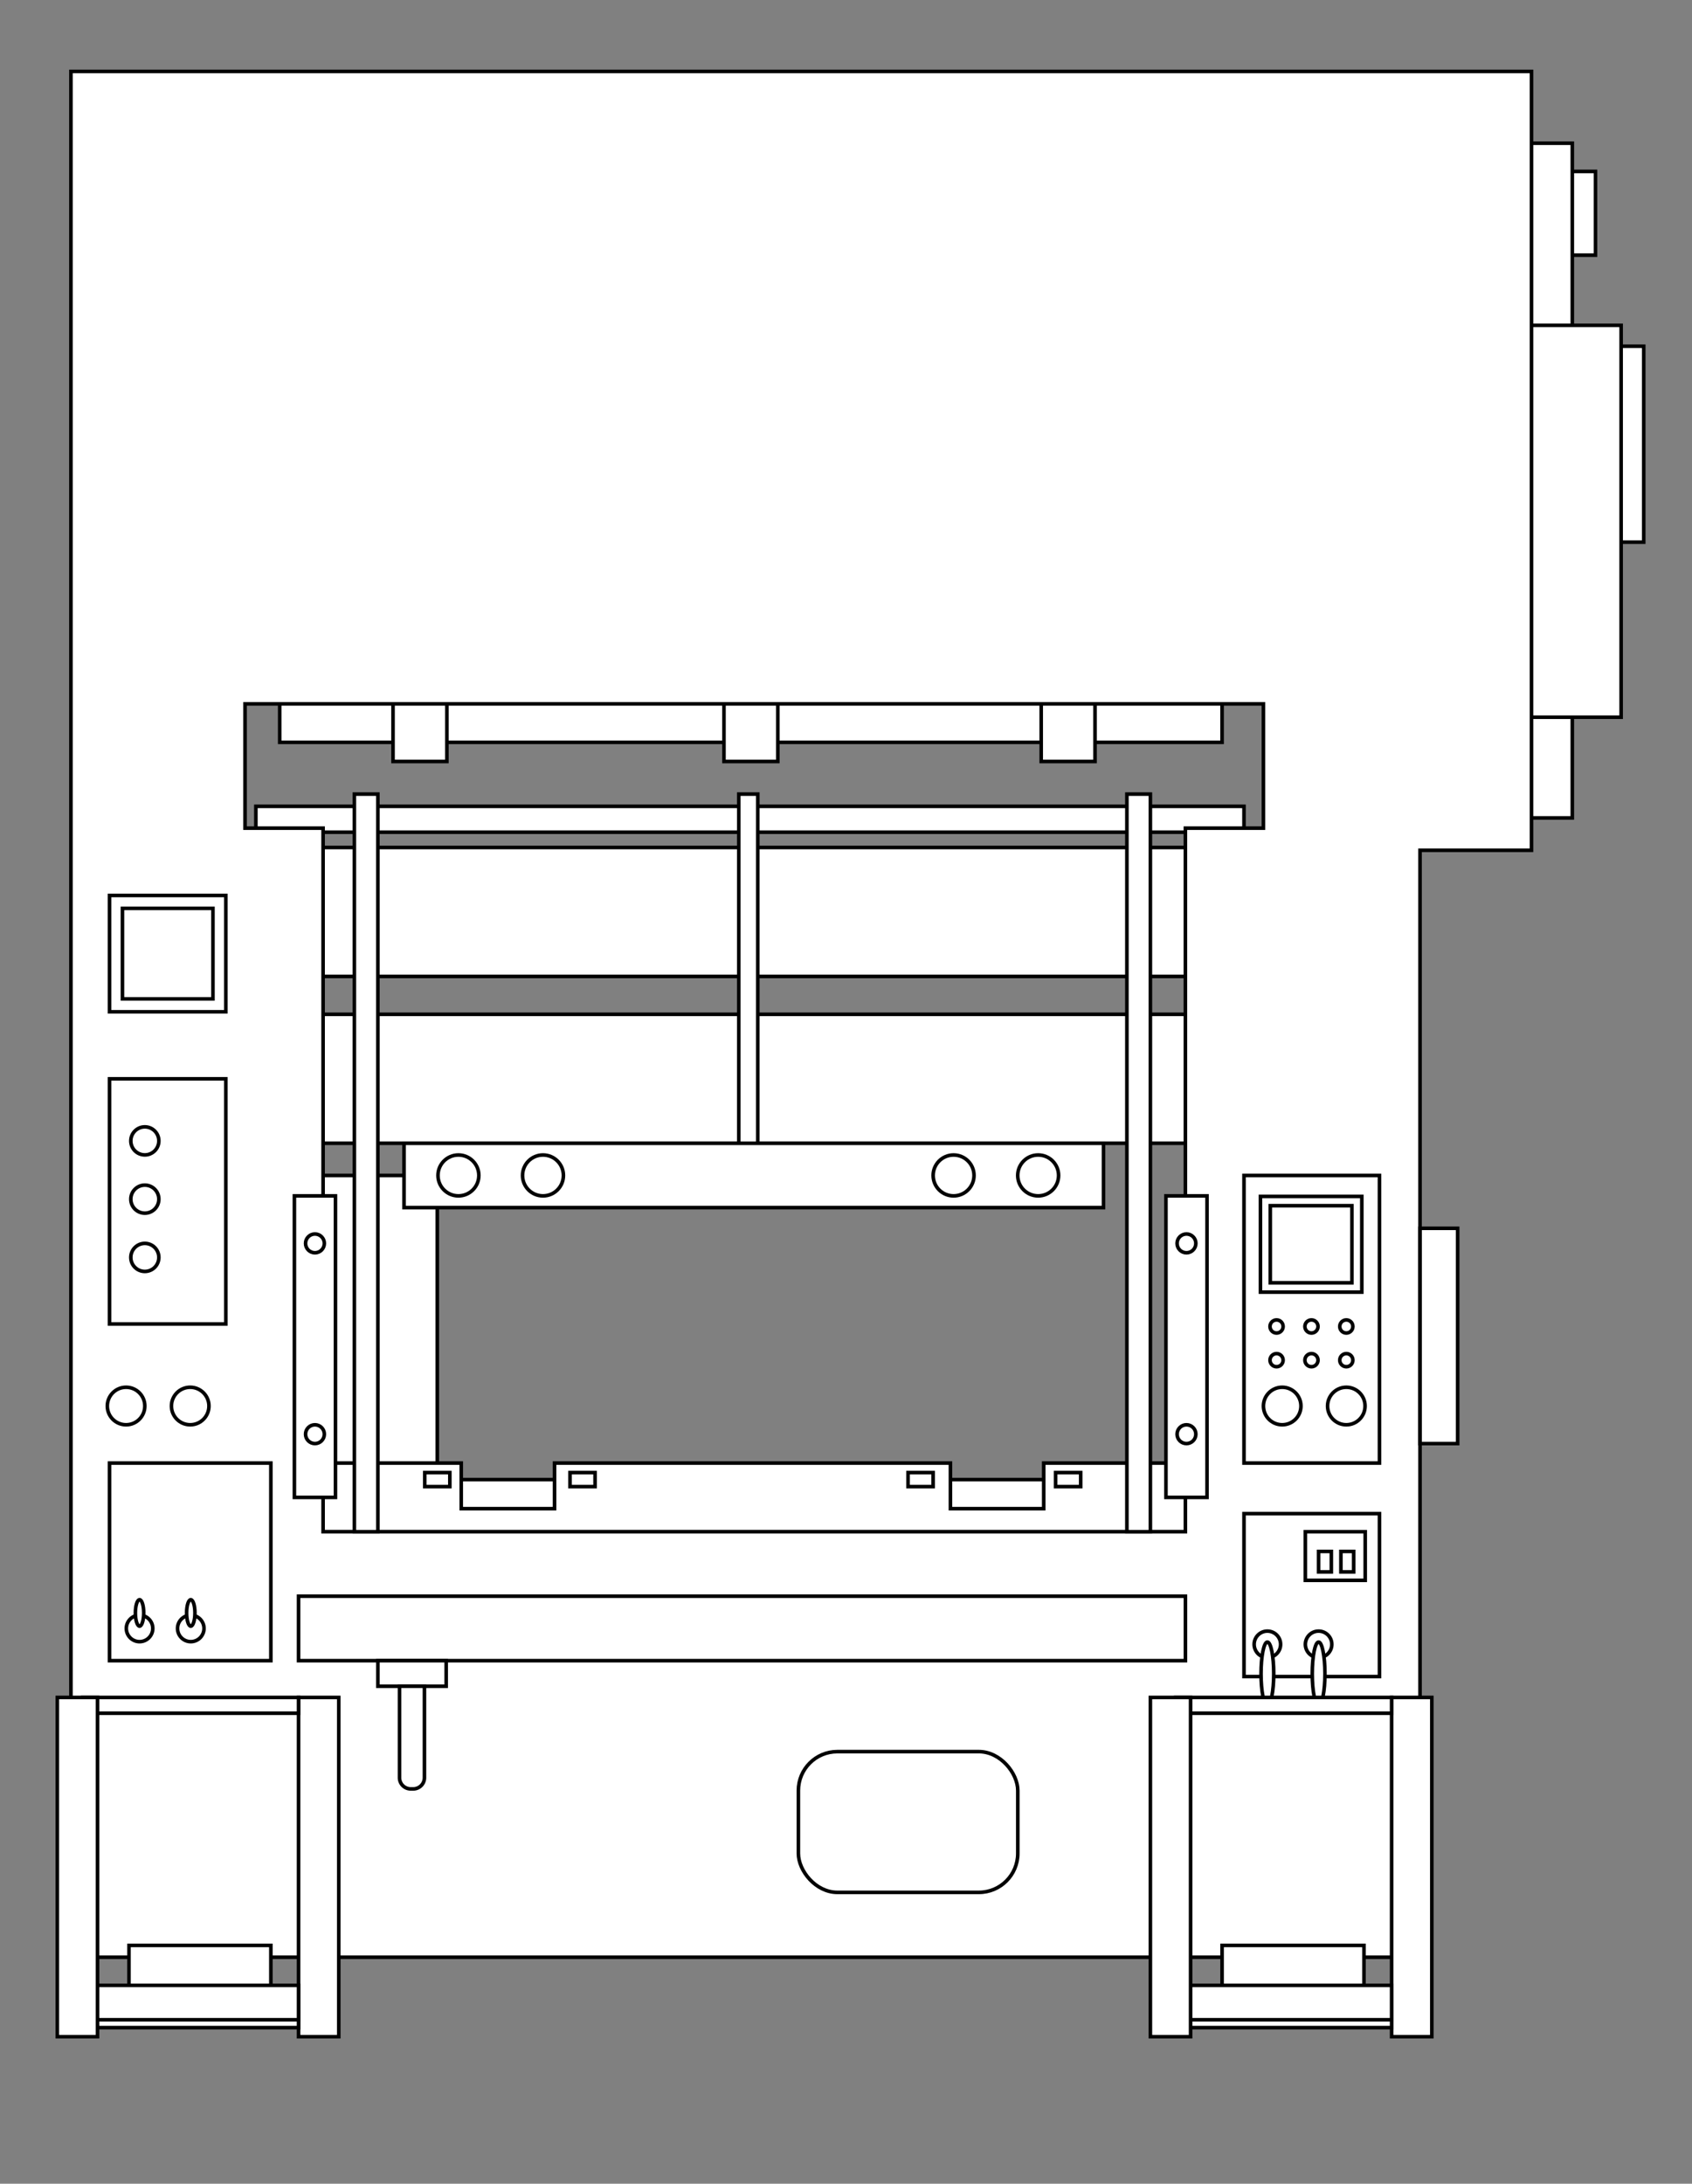 <?xml version="1.0" encoding="UTF-8"?> <svg xmlns="http://www.w3.org/2000/svg" id="Layer_1" data-name="Layer 1" viewBox="0 0 471.75 608.67"><rect x="0" y="0" width="471.75" height="608.67" fill="#808080" stroke="none"/> <defs> <style>.cls-1{fill:#fff;stroke:#000;stroke-miterlimit:10;}</style> </defs> <title>servicess</title> <rect class="cls-1" x="75.52" y="236.22" width="265.21" height="35.94"></rect> <rect class="cls-1" x="71.34" y="224.75" width="275.5" height="7.21"></rect> <rect class="cls-1" x="77.99" y="188.94" width="262.74" height="17.97"></rect> <rect class="cls-1" x="109.58" y="194.28" width="15.01" height="17.97"></rect> <rect class="cls-1" x="290.3" y="194.28" width="15.01" height="17.97"></rect> <rect class="cls-1" x="201.85" y="194.28" width="15.01" height="17.97"></rect> <rect class="cls-1" x="75.52" y="282.72" width="265.21" height="35.94"></rect> <rect class="cls-1" x="205.98" y="221.34" width="5.3" height="108.99"></rect> <rect class="cls-1" x="90.08" y="327.63" width="31.84" height="82.82"></rect> <rect class="cls-1" x="88.84" y="412.41" width="241.66" height="14.53"></rect> <rect class="cls-1" x="430.2" y="47.78" width="14.64" height="23.34"></rect> <rect class="cls-1" x="418.09" y="39.92" width="20.29" height="188.06"></rect> <rect class="cls-1" x="438.38" y="96.51" width="19.91" height="54.61"></rect> <rect class="cls-1" x="418.09" y="90.68" width="33.9" height="109.23"></rect> <polygon class="cls-1" points="291 407.8 291 420.51 264.99 420.51 264.99 407.8 154.61 407.8 154.61 420.51 128.6 420.51 128.6 407.8 88.84 407.8 88.84 426.94 331.96 426.94 331.96 407.8 291 407.8"></polygon> <rect class="cls-1" x="158.92" y="410.45" width="6.99" height="3.92"></rect> <rect class="cls-1" x="118.43" y="410.45" width="6.99" height="3.92"></rect> <rect class="cls-1" x="253.18" y="410.45" width="6.99" height="3.92"></rect> <rect class="cls-1" x="294.32" y="410.45" width="6.99" height="3.92"></rect> <path class="cls-1" d="M19.78,19.91V545.54H395.92V237H427V19.91ZM352.26,230.83H330.5V426.94H90.08V230.83H68.32V196.19H352.26Z"></path> <rect class="cls-1" x="83.24" y="444.91" width="247.27" height="17.97"></rect> <rect class="cls-1" x="105.35" y="462.88" width="19.05" height="7.13"></rect> <path class="cls-1" d="M111.4,470h6.94a0,0,0,0,1,0,0v25.5a3.12,3.12,0,0,1-3.12,3.12h-.71a3.12,3.12,0,0,1-3.12-3.12V470A0,0,0,0,1,111.4,470Z"></path> <rect class="cls-1" x="30.54" y="407.8" width="44.98" height="55.08"></rect> <rect class="cls-1" x="30.54" y="300.7" width="32.43" height="68.34"></rect> <rect class="cls-1" x="346.84" y="327.63" width="37.77" height="80.17"></rect> <rect class="cls-1" x="351.43" y="333.47" width="28.26" height="26.69"></rect> <rect class="cls-1" x="354.17" y="336.06" width="22.76" height="21.5"></rect> <rect class="cls-1" x="82.08" y="333.33" width="11.45" height="84.04"></rect> <rect class="cls-1" x="30.54" y="249.59" width="32.43" height="32.43"></rect> <rect class="cls-1" x="34.14" y="253.19" width="25.23" height="25.23"></rect> <rect class="cls-1" x="222.6" y="488.23" width="61.17" height="39.23" rx="10.85"></rect> <rect class="cls-1" x="98.8" y="221.34" width="6.55" height="205.6"></rect> <rect class="cls-1" x="112.65" y="318.67" width="195.02" height="17.93"></rect> <rect class="cls-1" x="314.19" y="221.34" width="6.55" height="205.6"></rect> <circle class="cls-1" cx="127.81" cy="327.63" r="5.7"></circle> <circle class="cls-1" cx="151.39" cy="327.63" r="5.7"></circle> <circle class="cls-1" cx="40.38" cy="318" r="3.91"></circle> <circle class="cls-1" cx="40.38" cy="334.24" r="3.91"></circle> <circle class="cls-1" cx="40.38" cy="350.48" r="3.91"></circle> <circle class="cls-1" cx="35.15" cy="391.9" r="5.23"></circle> <circle class="cls-1" cx="38.91" cy="453.89" r="3.69"></circle> <ellipse class="cls-1" cx="38.91" cy="449.57" rx="1.16" ry="3.69"></ellipse> <circle class="cls-1" cx="53.19" cy="453.89" r="3.69"></circle> <ellipse class="cls-1" cx="53.19" cy="449.57" rx="1.16" ry="3.69"></ellipse> <rect class="cls-1" x="346.84" y="421.9" width="37.77" height="45.41"></rect> <rect class="cls-1" x="395.93" y="342.37" width="10.48" height="60"></rect> <rect class="cls-1" x="363.95" y="426.94" width="16.69" height="13.55"></rect> <rect class="cls-1" x="367.63" y="432.43" width="3.56" height="5.71"></rect> <rect class="cls-1" x="373.86" y="432.43" width="3.56" height="5.71"></rect> <circle class="cls-1" cx="353.36" cy="458.33" r="3.69"></circle> <ellipse class="cls-1" cx="353.36" cy="466.51" rx="1.77" ry="8.82"></ellipse> <circle class="cls-1" cx="367.64" cy="458.33" r="3.69"></circle> <ellipse class="cls-1" cx="367.64" cy="466.51" rx="1.77" ry="8.82"></ellipse> <circle class="cls-1" cx="53.03" cy="391.9" r="5.23"></circle> <circle class="cls-1" cx="357.49" cy="391.9" r="5.23"></circle> <circle class="cls-1" cx="355.92" cy="379.12" r="1.83"></circle> <circle class="cls-1" cx="375.37" cy="379.12" r="1.83"></circle> <circle class="cls-1" cx="365.65" cy="379.12" r="1.83"></circle> <circle class="cls-1" cx="355.92" cy="369.73" r="1.83"></circle> <circle class="cls-1" cx="375.37" cy="369.73" r="1.83"></circle> <circle class="cls-1" cx="365.65" cy="369.73" r="1.83"></circle> <circle class="cls-1" cx="375.37" cy="391.9" r="5.23"></circle> <circle class="cls-1" cx="87.81" cy="346.57" r="2.62"></circle> <circle class="cls-1" cx="87.81" cy="399.75" r="2.62"></circle> <rect class="cls-1" x="325.08" y="333.33" width="11.45" height="84.04"></rect> <circle class="cls-1" cx="330.8" cy="346.57" r="2.62"></circle> <circle class="cls-1" cx="330.8" cy="399.75" r="2.62"></circle> <circle class="cls-1" cx="265.87" cy="327.63" r="5.7"></circle> <circle class="cls-1" cx="289.45" cy="327.63" r="5.7"></circle> <rect class="cls-1" x="388" y="473.13" width="11.21" height="94.56"></rect> <rect class="cls-1" x="340.73" y="542.24" width="39.56" height="13.85"></rect> <rect class="cls-1" x="327.8" y="560.76" width="60.2" height="4.4"></rect> <rect class="cls-1" x="327.8" y="553.38" width="60.2" height="9.59"></rect> <rect class="cls-1" x="327.8" y="473.13" width="60.2" height="4.4"></rect> <rect class="cls-1" x="320.74" y="473.13" width="11.21" height="94.56"></rect> <rect class="cls-1" x="83.24" y="473.13" width="11.21" height="94.56"></rect> <rect class="cls-1" x="35.96" y="542.24" width="39.56" height="13.85"></rect> <rect class="cls-1" x="23.04" y="560.76" width="60.2" height="4.4"></rect> <rect class="cls-1" x="23.04" y="553.38" width="60.2" height="9.59"></rect> <rect class="cls-1" x="23.04" y="473.13" width="60.2" height="4.4"></rect> <rect class="cls-1" x="15.98" y="473.13" width="11.21" height="94.56"></rect> </svg> 